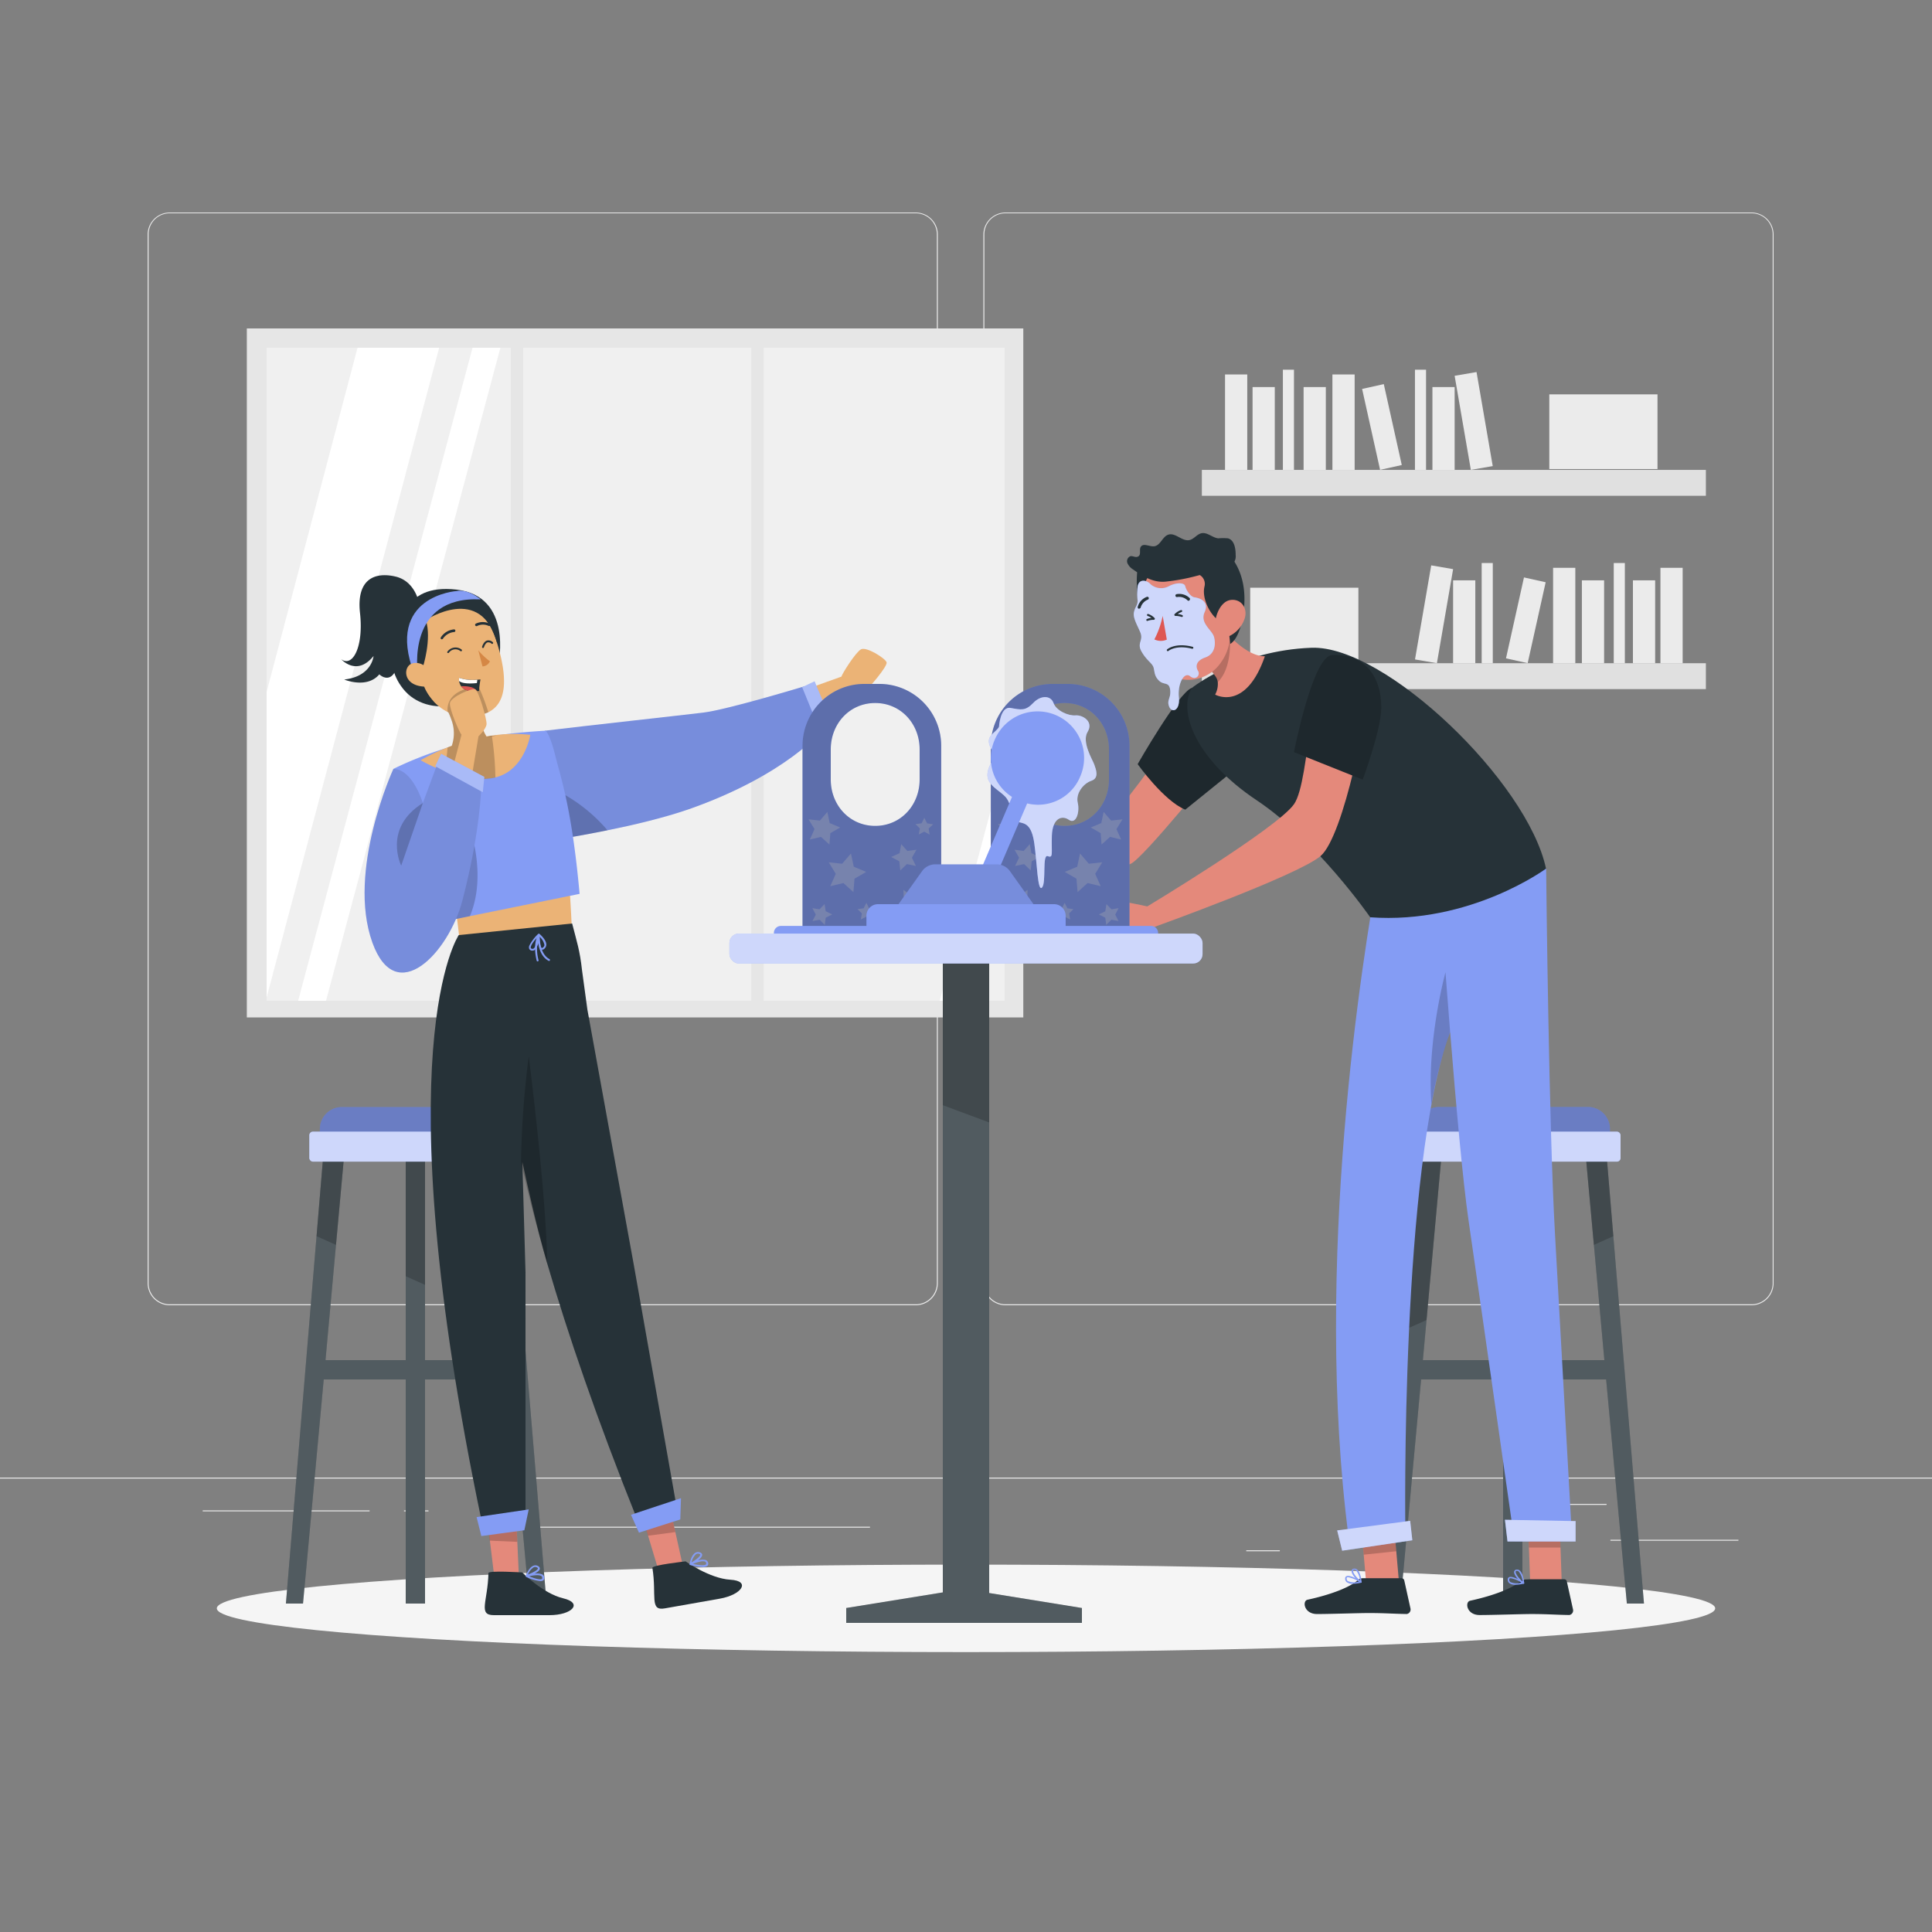 <?xml version="1.0" encoding="UTF-8"?> <svg xmlns="http://www.w3.org/2000/svg" viewBox="0 0 500 500"><rect x="0" y="0" width="500" height="500" fill="#808080" stroke="none"/> <g id="freepik--background-complete--inject-2"> <rect y="382.4" width="500" height="0.25" style="fill:#ebebeb"></rect> <rect x="416.78" y="398.49" width="33.12" height="0.25" style="fill:#ebebeb"></rect> <rect x="322.53" y="401.21" width="8.69" height="0.25" style="fill:#ebebeb"></rect> <rect x="396.59" y="389.21" width="19.19" height="0.25" style="fill:#ebebeb"></rect> <rect x="52.46" y="390.89" width="43.19" height="0.25" style="fill:#ebebeb"></rect> <rect x="104.56" y="390.89" width="6.33" height="0.25" style="fill:#ebebeb"></rect> <rect x="131.47" y="395.11" width="93.68" height="0.25" style="fill:#ebebeb"></rect> <path d="M237,337.8H43.91a5.71,5.71,0,0,1-5.7-5.71V60.66A5.71,5.71,0,0,1,43.91,55H237a5.71,5.71,0,0,1,5.71,5.71V332.09A5.71,5.71,0,0,1,237,337.8ZM43.91,55.2a5.46,5.46,0,0,0-5.45,5.46V332.09a5.46,5.46,0,0,0,5.45,5.46H237a5.47,5.47,0,0,0,5.46-5.46V60.66A5.47,5.47,0,0,0,237,55.2Z" style="fill:#ebebeb"></path> <path d="M453.31,337.8H260.21a5.72,5.72,0,0,1-5.71-5.71V60.66A5.72,5.72,0,0,1,260.21,55h193.1A5.71,5.71,0,0,1,459,60.66V332.09A5.71,5.71,0,0,1,453.31,337.8ZM260.21,55.2a5.47,5.47,0,0,0-5.46,5.46V332.09a5.47,5.47,0,0,0,5.46,5.46h193.1a5.47,5.47,0,0,0,5.46-5.46V60.66a5.47,5.47,0,0,0-5.46-5.46Z" style="fill:#ebebeb"></path> <rect x="311.04" y="121.61" width="130.44" height="6.7" style="fill:#e0e0e0"></rect> <rect x="317.04" y="96.91" width="5.75" height="24.7" style="fill:#ebebeb"></rect> <rect x="344.83" y="96.91" width="5.75" height="24.7" style="fill:#ebebeb"></rect> <rect x="378.51" y="96.6" width="5.75" height="24.7" transform="translate(-12.96 66.36) rotate(-9.78)" style="fill:#ebebeb"></rect> <rect x="324.16" y="100.17" width="5.75" height="21.45" style="fill:#ebebeb"></rect> <rect x="337.37" y="100.17" width="5.75" height="21.45" style="fill:#ebebeb"></rect> <rect x="370.71" y="100.17" width="5.75" height="21.45" style="fill:#ebebeb"></rect> <rect x="354.77" y="99.8" width="5.75" height="21.45" transform="translate(-15.46 80.2) rotate(-12.53)" style="fill:#ebebeb"></rect> <rect x="332.01" y="95.68" width="2.87" height="25.93" style="fill:#ebebeb"></rect> <rect x="366.19" y="95.68" width="2.87" height="25.93" style="fill:#ebebeb"></rect> <rect x="400.96" y="102.06" width="28" height="19.33" style="fill:#ebebeb"></rect> <rect x="311.04" y="171.65" width="130.44" height="6.7" transform="translate(752.52 349.99) rotate(180)" style="fill:#e0e0e0"></rect> <rect x="429.73" y="146.94" width="5.75" height="24.7" transform="translate(865.2 318.59) rotate(180)" style="fill:#ebebeb"></rect> <rect x="401.94" y="146.94" width="5.75" height="24.7" transform="translate(809.63 318.59) rotate(180)" style="fill:#ebebeb"></rect> <rect x="368.26" y="146.63" width="5.75" height="24.7" transform="translate(709.87 378.69) rotate(-170.22)" style="fill:#ebebeb"></rect> <rect x="422.61" y="150.2" width="5.75" height="21.45" transform="translate(850.96 321.84) rotate(180)" style="fill:#ebebeb"></rect> <rect x="409.4" y="150.2" width="5.75" height="21.45" transform="translate(824.54 321.84) rotate(180)" style="fill:#ebebeb"></rect> <rect x="376.06" y="150.2" width="5.75" height="21.45" transform="translate(757.87 321.84) rotate(180)" style="fill:#ebebeb"></rect> <rect x="392" y="149.83" width="5.75" height="21.45" transform="translate(745.52 402.93) rotate(-167.47)" style="fill:#ebebeb"></rect> <rect x="417.64" y="145.72" width="2.87" height="25.93" transform="translate(838.15 317.36) rotate(180)" style="fill:#ebebeb"></rect> <rect x="383.46" y="145.72" width="2.87" height="25.93" transform="translate(769.79 317.36) rotate(180)" style="fill:#ebebeb"></rect> <rect x="323.56" y="152.09" width="28" height="19.33" transform="translate(675.11 323.52) rotate(180)" style="fill:#ebebeb"></rect> <rect x="63.88" y="85" width="200.95" height="178.31" style="fill:#e6e6e6"></rect> <rect x="69" y="90" width="191" height="169" style="fill:#f0f0f0"></rect> <polygon points="113.65 90 69 258.15 69 179.09 92.53 90 113.65 90" style="fill:#fff"></polygon> <polygon points="129.5 90 84.37 259 77.16 259 122.29 90 129.5 90" style="fill:#fff"></polygon> <polygon points="260 196.3 260 223.24 250.41 259 243.21 259 260 196.3" style="fill:#fff"></polygon> <rect x="132.19" y="86.86" width="3.21" height="175.43" style="fill:#e6e6e6"></rect> <rect x="194.42" y="86.86" width="3.21" height="175.43" style="fill:#e6e6e6"></rect> </g> <g id="freepik--Shadow--inject-2"> <ellipse id="freepik--path--inject-2" cx="250" cy="416.24" rx="193.89" ry="11.32" style="fill:#f5f5f5"></ellipse> </g> <g id="freepik--chair-2--inject-2"> <polygon points="362.42 415 357.99 415 368 295 373.43 295 368.24 352 389 352 389 295 394 295 394 352 415.21 352 410.02 295 415.45 295 425.46 415 421.03 415 415.67 357 394 357 394 415 389 415 389 357 367.78 357 362.42 415" style="fill:#263238"></polygon> <polygon points="357.99 415 362.42 415 367.78 357 389 357 389 415 394 415 394 357 415.67 357 421.03 415 425.46 415 417.53 319.92 415.45 295 410.02 295 412.49 322.18 415.21 352 394 352 394 295 389 295 389 352 368.24 352 369.19 341.62 373.43 295 368 295 363.91 343.98 357.99 415" style="fill:#fff;opacity:0.2;isolation:isolate"></polygon> <polygon points="415.45 295 410.02 295 412.49 322.18 417.53 319.92 415.45 295" style="opacity:0.2;isolation:isolate"></polygon> <polygon points="394 295 389 295 389 332.52 394 330.28 394 295" style="opacity:0.2;isolation:isolate"></polygon> <polygon points="363.91 343.98 369.19 341.62 373.43 295 368 295 363.91 343.98" style="opacity:0.2;isolation:isolate"></polygon> <path d="M366.78,286.5h49.89a0,0,0,0,1,0,0v3a5.69,5.69,0,0,1-5.69,5.69h-38.5a5.69,5.69,0,0,1-5.69-5.69v-3A0,0,0,0,1,366.78,286.5Z" transform="translate(783.45 581.67) rotate(180)" style="fill:#849CF4"></path> <path d="M366.78,286.5h49.89a0,0,0,0,1,0,0v3a5.69,5.69,0,0,1-5.69,5.69h-38.5a5.69,5.69,0,0,1-5.69-5.69v-3A0,0,0,0,1,366.78,286.5Z" transform="translate(783.45 581.67) rotate(180)" style="opacity:0.2;isolation:isolate"></path> <rect x="364.05" y="292.87" width="55.34" height="7.76" rx="0.93" transform="translate(783.45 593.5) rotate(180)" style="fill:#849CF4"></rect> <rect x="364.05" y="292.87" width="55.34" height="7.76" rx="0.93" transform="translate(783.45 593.5) rotate(180)" style="fill:#fff;opacity:0.6;isolation:isolate"></rect> </g> <g id="freepik--chair-1--inject-2"> <polygon points="137.03 415 141.46 415 131.45 295 126.02 295 131.21 352 110 352 110 295 105 295 105 352 84.24 352 89.43 295 84 295 73.99 415 78.42 415 83.78 357 105 357 105 415 110 415 110 357 131.67 357 137.03 415" style="fill:#263238"></polygon> <polygon points="141.46 415 137.03 415 131.67 357 110 357 110 415 105 415 105 357 83.78 357 78.42 415 73.99 415 81.92 319.92 84 295 89.43 295 86.96 322.18 84.24 352 105 352 105 295 110 295 110 352 131.21 352 130.26 341.62 126.02 295 131.45 295 135.54 343.98 141.46 415" style="fill:#fff;opacity:0.2;isolation:isolate"></polygon> <polygon points="84 295 89.43 295 86.96 322.18 81.92 319.92 84 295" style="opacity:0.2;isolation:isolate"></polygon> <polygon points="105 295 110 295 110 332.52 105 330.28 105 295" style="opacity:0.2;isolation:isolate"></polygon> <polygon points="135.54 343.98 130.26 341.62 126.02 295 131.45 295 135.54 343.98" style="opacity:0.2;isolation:isolate"></polygon> <path d="M88.47,286.5H127a5.69,5.69,0,0,1,5.69,5.69v3a0,0,0,0,1,0,0H82.78a0,0,0,0,1,0,0v-3A5.69,5.69,0,0,1,88.47,286.5Z" style="fill:#849CF4"></path> <path d="M88.47,286.5H127a5.69,5.69,0,0,1,5.69,5.69v3a0,0,0,0,1,0,0H82.78a0,0,0,0,1,0,0v-3A5.69,5.69,0,0,1,88.47,286.5Z" style="opacity:0.2;isolation:isolate"></path> <rect x="80.05" y="292.87" width="55.34" height="7.76" rx="0.93" style="fill:#849CF4"></rect> <rect x="80.05" y="292.87" width="55.34" height="7.76" rx="0.93" style="fill:#fff;opacity:0.6;isolation:isolate"></rect> </g> <g id="freepik--character-2--inject-2"> <g id="freepik--group--inject-2"> <path d="M316.07,197.07s-20.41,25.41-23.53,26.52-37.64,15.66-37.64,15.66l-4.9-5.67s32.43-18.41,35.54-20.14S302,192.74,302,192.74Z" style="fill:#e4897b"></path> <path d="M308.43,178.05c-3.37,1.06-14,19.71-14,19.71s6.78,9.52,12.32,11.77L319.79,199Z" style="fill:#263238"></path> <path d="M308.43,178.05c-3.37,1.06-14,19.71-14,19.71s6.78,9.52,12.32,11.77L319.79,199Z" style="opacity:0.2;isolation:isolate"></path> <polygon points="362.12 410.26 353.69 411.15 352.11 392.98 360.54 392.08 362.12 410.26" style="fill:#e4897b"></polygon> <polygon points="404.18 409.65 396.01 409.65 395.33 390.73 403.51 390.73 404.18 409.65" style="fill:#e4897b"></polygon> <path d="M394.88,408.7h9.92a.72.72,0,0,1,.69.56l1.61,7.28a1.19,1.19,0,0,1-.93,1.42,1.09,1.09,0,0,1-.26,0c-3.21-.05-5.55-.25-9.58-.25-2.48,0-10,.26-13.4.26s-3.87-3.39-2.47-3.7c6.29-1.37,11-3.27,13.05-5.08A2,2,0,0,1,394.88,408.7Z" style="fill:#263238"></path> <path d="M392.18,410.14a2.49,2.49,0,0,1-1.57-.42,1.15,1.15,0,0,1-.41-1,.6.6,0,0,1,.33-.54c.91-.47,3.55,1.15,3.84,1.34a.18.18,0,0,1,.09.19.19.19,0,0,1-.14.16A10.33,10.33,0,0,1,392.18,410.14Zm-1.22-1.7a.53.53,0,0,0-.25.05s-.11.08-.12.23a.78.78,0,0,0,.26.7,4,4,0,0,0,2.91.14A8.11,8.11,0,0,0,391,408.44Z" style="fill:#849CF4"></path> <path d="M394.26,409.84h-.09c-.84-.45-2.47-2.25-2.31-3.11a.64.64,0,0,1,.63-.51,1,1,0,0,1,.82.25c.94.77,1.14,3.12,1.15,3.23a.21.21,0,0,1-.09.18A.15.15,0,0,1,394.26,409.84Zm-1.64-3.31h-.09c-.25,0-.27.15-.28.2-.1.53.93,1.89,1.78,2.52a4.63,4.63,0,0,0-1-2.55A.66.66,0,0,0,392.62,406.53Z" style="fill:#849CF4"></path> <path d="M352.8,408.44h9.92a.72.72,0,0,1,.7.56l1.61,7.28a1.19,1.19,0,0,1-.93,1.42,1.15,1.15,0,0,1-.26,0c-3.21-.05-5.55-.25-9.58-.25-2.48,0-10,.26-13.4.26s-3.88-3.39-2.48-3.7c6.3-1.37,11-3.27,13.05-5.08A2,2,0,0,1,352.8,408.44Z" style="fill:#263238"></path> <path d="M350.1,409.88a2.5,2.5,0,0,1-1.57-.42,1.14,1.14,0,0,1-.4-1,.57.57,0,0,1,.33-.54c.91-.47,3.54,1.15,3.83,1.34a.19.19,0,0,1,.1.19.19.19,0,0,1-.15.16A9.7,9.7,0,0,1,350.1,409.88Zm-1.21-1.7a.51.51,0,0,0-.25.05c-.05,0-.12.08-.13.23a.84.84,0,0,0,.26.7,4,4,0,0,0,2.91.14A8.06,8.06,0,0,0,348.89,408.18Z" style="fill:#849CF4"></path> <path d="M352.19,409.59h-.09c-.84-.46-2.48-2.26-2.31-3.12a.63.63,0,0,1,.62-.51,1,1,0,0,1,.83.25c.94.77,1.14,3.12,1.15,3.23a.22.22,0,0,1-.1.18A.19.19,0,0,1,352.19,409.59Zm-1.64-3.32h-.09c-.25,0-.27.15-.28.2-.11.53.93,1.89,1.77,2.52a4.55,4.55,0,0,0-1-2.55A.66.66,0,0,0,350.55,406.27Z" style="fill:#849CF4"></path> <polygon points="360.54 392.08 352.11 392.98 352.94 402.35 361.36 401.46 360.54 392.08" style="opacity:0.2;isolation:isolate"></polygon> <polygon points="403.51 390.74 395.33 390.74 395.69 400.5 403.86 400.5 403.51 390.74" style="opacity:0.2;isolation:isolate"></polygon> <path d="M400.14,224.8H356.79c-4.12,22.5-17,102.14-7.76,173.1l14.67-1.82s-1.36-94.2,11.6-129c1.49,18.64,3.26,38.47,4.79,49,3.78,26,11.85,82.74,11.85,82.74h14.94s-3.06-54.33-4.47-79.86C400.86,291.24,400.2,230.49,400.14,224.8Z" style="fill:#849CF4"></path> <path d="M375.29,267.06a116.21,116.21,0,0,0-4.84,18.75c-1.21-16.59,3.64-34.18,3.64-34.18Z" style="opacity:0.2;isolation:isolate"></path> <polygon points="347.35 401.32 365.51 398.62 364.95 393.59 346.06 396.07 347.35 401.32" style="fill:#849CF4"></polygon> <polygon points="347.35 401.32 365.51 398.62 364.95 393.59 346.06 396.07 347.35 401.32" style="fill:#fff;opacity:0.6;isolation:isolate"></polygon> <polygon points="390.14 398.93 407.76 398.93 407.76 393.66 389.48 393.32 390.14 398.93" style="fill:#849CF4"></polygon> <polygon points="390.14 398.93 407.76 398.93 407.76 393.66 389.48 393.32 390.14 398.93" style="fill:#fff;opacity:0.6;isolation:isolate"></polygon> <path d="M308.43,178.05s12-9.72,31-10.41,55.91,34.67,60.68,57.16c0,0-19.59,14.48-45.5,12.59,0,0-13.79-19.89-29.38-30.28S304.76,184.31,308.43,178.05Z" style="fill:#263238"></path> <path d="M327.35,169.84c-5,14.42-12.87,9.92-12.87,9.92a5.84,5.84,0,0,0,.68-3.25,3.37,3.37,0,0,0-.4-1.18,10.52,10.52,0,0,0-2.79-3,23.07,23.07,0,0,0-1.92-1.3l.36-3.69,1.06-11.23C314.79,161.21,321.57,169.88,327.35,169.84Z" style="fill:#e4897b"></path> <path d="M315.16,176.51a3.37,3.37,0,0,0-.4-1.18,10.52,10.52,0,0,0-2.79-3,23.07,23.07,0,0,0-1.92-1.3l.36-3.69,7.88-2.06S318.93,172.9,315.16,176.51Z" style="opacity:0.2;isolation:isolate"></path> <path d="M294.42,146.88s-1.71,11.26,4.27,15.59,6-16.63,6-16.63Z" style="fill:#263238"></path> <path d="M316,171.41a10.21,10.21,0,0,1-11.73,4,11.34,11.34,0,0,1-6.49-5.29,9.89,9.89,0,0,1-.54-1.08c-2.94-6.88-3.88-18.91,3.39-23.41a11.08,11.08,0,0,1,16.92,8.34C318.47,162,319.37,166.65,316,171.41Z" style="fill:#e4897b"></path> <path d="M294.42,151.71c.49-2.27,2.74-1.3,3.33-.52a4.17,4.17,0,0,0,4.75.52c1.9-1,4-1,4.24,0s1.3,2.73,2.42,2.88,3.9.94,2.6,3.83,1.93,4.59,2.43,6.43.25,4.43-2.26,5.3-2.54,2.4-1.88,3.49-.56,2.57-2.06,1.36-3.25,1.85-2.9,5.42-1.82,4.18-2.51,2.45.52-2.16.26-4.33-1.64-1.18-2.86-2.36-1.12-2.14-1.42-3.35-1.69-1.74-3.08-4.12.58-2.89-.4-5.14-1.93-3.77-1.59-5.22.91-1.61.93-2.87A18.27,18.27,0,0,1,294.42,151.71Z" style="fill:#849CF4"></path> <path d="M294.42,151.71c.49-2.27,2.74-1.3,3.33-.52a4.17,4.17,0,0,0,4.75.52c1.9-1,4-1,4.24,0s1.3,2.73,2.42,2.88,3.9.94,2.6,3.83,1.93,4.59,2.43,6.43.25,4.43-2.26,5.3-2.54,2.4-1.88,3.49-.56,2.57-2.06,1.36-3.25,1.85-2.9,5.42-1.82,4.18-2.51,2.45.52-2.16.26-4.33-1.64-1.18-2.86-2.36-1.12-2.14-1.42-3.35-1.69-1.74-3.08-4.12.58-2.89-.4-5.14-1.93-3.77-1.59-5.22.91-1.61.93-2.87A18.27,18.27,0,0,1,294.42,151.71Z" style="fill:#fff;opacity:0.6;isolation:isolate"></path> <path d="M300.9,159.4a23.42,23.42,0,0,1-2.15,6.08,3.82,3.82,0,0,0,3.22.05Z" style="fill:#de5753"></path> <path d="M307.73,155.46a.42.42,0,0,1-.4-.09,3.12,3.12,0,0,0-2.66-.86.38.38,0,0,1-.46-.28.37.37,0,0,1,.28-.46h0a3.83,3.83,0,0,1,3.37,1,.39.39,0,0,1,0,.54h0A.78.78,0,0,1,307.73,155.46Z" style="fill:#263238"></path> <path d="M294.93,157.48a.37.37,0,0,1-.22.06.38.38,0,0,1-.27-.47h0a3.82,3.82,0,0,1,2.38-2.61.39.39,0,0,1,.48.25h0a.4.4,0,0,1-.26.48h0a3.14,3.14,0,0,0-1.85,2.1A.38.38,0,0,1,294.93,157.48Z" style="fill:#263238"></path> <path d="M310,145v3.59a2.67,2.67,0,0,1,1.73,3.16c-.78,3.12,1.47,7.53,4,9.09,0,0-.09-1.3,1-1.12s1.64,6.92,1.64,6.92,2.51-1,3.47-8.27c.88-6.72-1-11-2.61-13.37Z" style="fill:#263238"></path> <path d="M319.12,145.85a2.85,2.85,0,0,0,.67-2.2c0-1.72-.35-3.9-2-4.33a14.84,14.84,0,0,0-2.49,0c-1.53-.15-2.84-1.63-4.35-1.32-1.19.25-1.94,1.52-3.12,1.77-1.89.41-3.63-2-5.47-1.4-1.51.49-2,2.73-3.59,3-1.23.18-2.84-.92-3.53.13-.47.72.12,1.92-.57,2.44s-1.42-.13-2.12,0a1.39,1.39,0,0,0-.76,1.83,3.7,3.7,0,0,0,1.47,1.62c2.55,1.8,5.19,3.43,8.36,3.14a52.32,52.32,0,0,0,8.14-1.51c2.29-.59,4.56-1.26,6.79-2A7,7,0,0,0,319.12,145.85Z" style="fill:#263238"></path> <path d="M322.18,159.87a7.71,7.71,0,0,1-3.7,4.58c-2.38,1.28-4.15-.71-4-3.27.16-2.26,1.57-5.73,4.21-5.93S322.85,157.46,322.18,159.87Z" style="fill:#e4897b"></path> <path d="M305.91,159.66a.24.24,0,0,1-.12,0,4.77,4.77,0,0,0-1.6-.26.25.25,0,0,1-.23-.15.26.26,0,0,1,0-.28,4.12,4.12,0,0,1,1.65-1.07.26.26,0,0,1,.33.16.27.27,0,0,1-.16.33,4.13,4.13,0,0,0-1,.53,3.36,3.36,0,0,1,1.21.28.27.27,0,0,1,.11.35A.27.27,0,0,1,305.91,159.66Z" style="fill:#263238"></path> <path d="M296.92,160.7a.27.27,0,0,1-.23-.14.27.27,0,0,1,.11-.35,3.58,3.58,0,0,1,1.21-.29,4.32,4.32,0,0,0-1-.52.27.27,0,0,1-.16-.33.26.26,0,0,1,.33-.16,4.12,4.12,0,0,1,1.65,1.07.26.26,0,0,1,0,.28.25.25,0,0,1-.23.15,4.77,4.77,0,0,0-1.6.26A.24.24,0,0,1,296.92,160.7Z" style="fill:#263238"></path> <path d="M302.24,168.52a.28.28,0,0,1-.2-.08.28.28,0,0,1,0-.37c.09-.07,2.12-1.83,6.6-.68a.25.25,0,0,1,.19.31.26.26,0,0,1-.32.19c-4.19-1.07-6.1.55-6.12.57A.27.27,0,0,1,302.24,168.52Z" style="fill:#263238"></path> <path d="M345.76,169.71c-7-.29-6.47,32.21-10.89,38.44s-37.95,26.43-37.95,26.43-10.28-2.33-12.69-1.77-7.92,4.35-6.45,5.7,8.79,2.58,11.12,2.58,8.88-.84,8.88-.84,37.78-13.54,43.93-18.66,12.65-39.24,12-43.22S352,170,345.76,169.71Z" style="fill:#e4897b"></path> <path d="M344.72,169.53c-5,.27-9.85,25.12-9.85,25.12l17.8,7.12s4.75-12.78,4.8-18.55C357.54,174.65,352.74,169.09,344.72,169.53Z" style="fill:#263238"></path> <path d="M344.72,169.53c-5,.27-9.85,25.12-9.85,25.12l17.8,7.12s4.75-12.78,4.8-18.55C357.54,174.65,352.74,169.09,344.72,169.53Z" style="opacity:0.2;isolation:isolate"></path> <path d="M250,233.58s-6.26-.38-9,1.65-4.2,4.6-4.12,4.94,17.19,2.15,17.58.61a6.65,6.65,0,0,1,1.92-2.82Z" style="fill:#e4897b"></path> </g> </g> <g id="freepik--character-1--inject-2"> <path d="M206.68,185.19l13.26-6.2s2.71.61,3.78-.06,6-6.49,5.74-7.5-5.23-4.16-6.64-3.38-4.94,6.4-5.06,7.06L201.31,181Z" style="fill:#ebb376"></path> <path d="M141,189.11c12-1.44,34.71-3.93,41-4.69s26.26-6.83,26.26-6.83l4.79,11.15s-9.38,11.8-34.9,20.73c-12.57,4.39-32.48,7.53-32.48,7.53Z" style="fill:#849CF4"></path> <path d="M213.05,188.74s-9.38,11.8-34.9,20.73a173.7,173.7,0,0,1-20.93,5.41c-6.56,1.33-11.55,2.12-11.55,2.12l-.81-4.83L141,189.11c12-1.44,34.71-3.93,41-4.69s26.26-6.83,26.26-6.83Z" style="opacity:0.1;isolation:isolate"></path> <path d="M157.22,214.88c-6.56,1.33-11.55,2.12-11.55,2.12l-.81-4.83,1.43-6.4A41.9,41.9,0,0,1,157.22,214.88Z" style="opacity:0.2;isolation:isolate"></path> <path d="M148.05,241.82s-1.09-30.27-4.63-42.66l-30.42,13a186.18,186.18,0,0,1,6,31.8Z" style="fill:#ebb376"></path> <polygon points="176.62 404.8 170.27 405.92 167.67 397.26 165.29 389.32 172.61 386.76 174.74 396.31 176.62 404.8" style="fill:#e4897b"></polygon> <path d="M168.84,405.75c-.11-.7,8.59-1.67,8.59-1.67s6.24,4.44,11.59,4.75,3,3.89-2.72,4.9l-14.21,2.51C168,417,170,413,168.84,405.75Z" style="fill:#263238"></path> <path d="M181.7,405.53a13.81,13.81,0,0,1-3.12-.51l-.07,0h0a.09.09,0,0,1-.06-.06h0l0-.06h0a.17.17,0,0,1,0-.1c0-.1.38-2.23,1.46-2.92a1.34,1.34,0,0,1,1.12-.16c.42.11.66.32.69.62.06.46-.48,1-1.11,1.52a3.67,3.67,0,0,1,2-.14,1,1,0,0,1,.57.51.84.84,0,0,1-.05.95A1.82,1.82,0,0,1,181.7,405.53Zm-2.36-.79c1.37.31,3,.51,3.37.1,0,0,.12-.14,0-.46a.49.49,0,0,0-.3-.26C181.71,403.87,180.27,404.35,179.34,404.74Zm1.27-2.66a.85.85,0,0,0-.48.15,3.84,3.84,0,0,0-1.15,2.11c1.19-.71,2.3-1.59,2.25-2,0-.12-.23-.19-.35-.23A1.26,1.26,0,0,0,180.61,402.08Z" style="fill:#849CF4"></path> <polygon points="174.77 396.5 167.7 397.44 165.31 389.4 172.62 386.81 174.77 396.5" style="opacity:0.2;isolation:isolate"></polygon> <polygon points="134.24 407 127.79 407 126.73 398.28 125.78 390.18 133.43 389 133.86 398.54 134.24 407" style="fill:#e4897b"></polygon> <path d="M126.41,407.1c0-.71,8.75-.15,8.75-.15s5.37,5.46,10.59,6.69,2.3,4.36-3.53,4.36H127.79C123.65,418,126.24,414.47,126.41,407.1Z" style="fill:#263238"></path> <path d="M139.75,409.18a11,11,0,0,1-3.62-1.1l-.07-.06h0l0,0a.23.23,0,0,1,0-.18c0-.08.76-2.12,1.94-2.61a1.32,1.32,0,0,1,1.13,0c.4.19.59.43.58.73,0,.46-.65.92-1.36,1.3a3.67,3.67,0,0,1,2,.21.93.93,0,0,1,.46.59.84.84,0,0,1-.21.94A1.26,1.26,0,0,1,139.75,409.18Zm-2.82-1.25c1.29.55,2.89,1,3.3.69,0,0,.15-.12.06-.46a.5.5,0,0,0-.25-.31C139.41,407.49,137.91,407.71,136.93,407.93Zm1.56-2.4a.91.91,0,0,0-.35.07,3.88,3.88,0,0,0-1.5,1.88c1.3-.49,2.55-1.17,2.57-1.57,0-.12-.19-.23-.31-.29A1,1,0,0,0,138.49,405.53Z" style="fill:#849CF4"></path> <polygon points="133.86 399.03 126.73 398.72 125.78 390.39 133.43 389.1 133.86 399.03" style="opacity:0.2;isolation:isolate"></polygon> <path d="M175.37,391.47l-10.44,1.84c-10.53-26.24-18-48.14-23.31-66.31-2.85-9.81-4.73-18.53-6.44-26.27l.82,28.56V394H124.72c-25.78-123-6-152-6-152l29.35-3c1.17,4.6,2,6.92,2.56,12.12l1.39,10.2,12.05,66.26Z" style="fill:#263238"></path> <polygon points="163.3 392.02 176.24 387.73 176.06 393.23 165.36 396.65 163.3 392.02" style="fill:#849CF4"></polygon> <polygon points="123.34 392.62 136.83 390.64 135.7 396.03 124.57 397.53 123.34 392.62" style="fill:#849CF4"></polygon> <path d="M150,231.33,121.6,237.1l-4.2.86a97.5,97.5,0,0,0-3.56-12.91c-.51-1.48-1.1-3-1.74-4.57-1.18-2.87-2.61-6.06-4.38-9.72-.94-2-2-4.07-3.12-6.32q-1.29-2.58-2.8-5.45a93.8,93.8,0,0,1,12.46-5A100.18,100.18,0,0,1,128,190.41c6.05-.94,13.1-1.3,13.1-1.3s1,.09,2.6,6.42C145.17,201.47,148,209.23,150,231.33Z" style="fill:#849CF4"></path> <path d="M137.24,190.18s-1.44,9.16-9,11c-.28.07-.58.13-.88.18-4.24.69-8.92-.5-12.5-1.85a40.55,40.55,0,0,1-6-2.76,51.7,51.7,0,0,1,7-3.34c.36-.15.71-.28,1.07-.41a9.9,9.9,0,0,0-.12-6.8,18.08,18.08,0,0,0-1.46-3.22c-.3-.51-.51-.8-.51-.8l1.08,0,8.41.31a27.81,27.81,0,0,0,.21,3.94,9,9,0,0,0,1.38,4.13s0,0,0,0H126c.44-.08.88-.14,1.3-.2l1.2-.15A37.91,37.91,0,0,1,137.24,190.18Z" style="fill:#ebb376"></path> <path d="M128.21,201.22c-.28.07-.58.13-.88.18-4.24.69-8.92-.5-12.5-1.85a31.87,31.87,0,0,0,1-6.1c.36-.15.71-.28,1.07-.41a9.9,9.9,0,0,0-.12-6.8,18.08,18.08,0,0,0-1.46-3.22c.16-.22.35-.48.57-.76l8.41.31a27.81,27.81,0,0,0,.21,3.94,9,9,0,0,0,1.38,4.13s0,0,0,0H126c.44-.08.88-.14,1.3-.2A82.4,82.4,0,0,1,128.21,201.22Z" style="opacity:0.2;isolation:isolate"></path> <path d="M141.62,327c-2.85-9.81-5.07-18.53-6.78-26.27a243,243,0,0,1,2-27.39S141.35,308.67,141.62,327Z" style="opacity:0.2;isolation:isolate"></path> <path d="M108.51,156.37s-.86-5.94-6.2-7.17-10.11.66-9.14,9.45-1.92,14.14-4.87,11.95c0,0,4,4.58,8.37-.82,0,0-.37,5.27-7.59,6.08,0,0,5.85,2.49,9.09-1.34,0,0,3.49,3.49,5.06-3.48A81.29,81.29,0,0,1,108.51,156.37Z" style="fill:#263238"></path> <path d="M128.48,190.3a5.36,5.36,0,0,1-2.35.36H126C126.85,190.5,127.69,190.39,128.48,190.3Z" style="opacity:0.2;isolation:isolate"></path> <path d="M129,171.69s3.78-17.4-10.85-19.1-14.27,10.26-14.27,10.26-5.76,7.68.47,15.45S125,183.71,129,171.69Z" style="fill:#263238"></path> <path d="M126.38,184.33a12.22,12.22,0,0,1-5.7,1.08,11.21,11.21,0,0,1-4.84-1.16c-10.11-5-12-24.36-.47-26.73,8-1.63,11.4,2.11,13.66,10.19C131.21,175.5,131.25,181.88,126.38,184.33Z" style="fill:#ebb376"></path> <path d="M123.79,168.32a17,17,0,0,0,3,2.82,2.22,2.22,0,0,1-1.92,1.33Z" style="fill:#d58745"></path> <path d="M114.38,165.44a.29.29,0,0,1-.16,0,.34.34,0,0,1-.15-.46,4.54,4.54,0,0,1,3.49-2.1.35.35,0,0,1,0,.69,3.93,3.93,0,0,0-2.93,1.72A.34.34,0,0,1,114.38,165.44Z" style="fill:#263238"></path> <path d="M126.61,162a.27.27,0,0,1-.13,0,3.45,3.45,0,0,0-3,0,.34.34,0,0,1-.47-.11.35.35,0,0,1,.11-.48,4.1,4.1,0,0,1,3.62,0,.35.35,0,0,1,.19.45A.36.36,0,0,1,126.61,162Z" style="fill:#263238"></path> <path d="M109.42,172.72s2.38-7.31.79-12.24c0,0,14.45-9.67,18.51,6.18,0,0-1.37-14.53-15.12-12s-9.59,22.49-1.3,27C112.3,181.62,108,177.28,109.42,172.72Z" style="fill:#263238"></path> <path d="M108.12,174.12s-3.06-19.93,16.28-19c0,0-3.24-2.78-6.24-2.16,0,0-18.58,1.24-11,21.35Z" style="fill:#849CF4"></path> <path d="M111.07,174.13a3.57,3.57,0,0,0-4.42-2.42c-2.41.77-2.55,6.08,3.84,6C111.4,177.74,111.73,176.78,111.07,174.13Z" style="fill:#ebb376"></path> <path d="M116,169a.23.23,0,0,1-.14,0,.25.25,0,0,1-.07-.35,2.58,2.58,0,0,1,3.65-.56.26.26,0,0,1,.08.35.26.26,0,0,1-.35.07,2.06,2.06,0,0,0-3,.42A.23.23,0,0,1,116,169Z" style="fill:#263238"></path> <path d="M125,167.7h-.06a.26.26,0,0,1-.18-.31s.35-1.3,1.23-1.6a1.6,1.6,0,0,1,1.52.39.25.25,0,1,1-.31.39,1.17,1.17,0,0,0-1.05-.31c-.52.18-.83,1-.91,1.26A.25.25,0,0,1,125,167.7Z" style="fill:#263238"></path> <path d="M126.38,184.33a12.22,12.22,0,0,1-5.7,1.08,11.21,11.21,0,0,1-4.84-1.16c-.19-2,.5-5,5.73-6.25H124A54.82,54.82,0,0,1,126.38,184.33Z" style="opacity:0.2;isolation:isolate"></path> <path d="M124.35,175.84a21.11,21.11,0,0,0-.36,3l-.52,0c-2.37.24-3.54-.42-4.13-1.24a3.08,3.08,0,0,1-.52-1.36,2.94,2.94,0,0,1,0-.83,11,11,0,0,0,4.73.49A7.51,7.51,0,0,0,124.35,175.84Z" style="fill:#263238"></path> <path d="M123.54,175.91l-.12.87c-2.23.22-3.83.08-4.6-.53a2.94,2.94,0,0,1,0-.83A11,11,0,0,0,123.54,175.91Z" style="fill:#fff"></path> <path d="M123.47,178.85c-2.37.24-3.54-.42-4.13-1.24a7.81,7.81,0,0,1,2.68.25A2.9,2.9,0,0,1,123.47,178.85Z" style="fill:#de5753"></path> <path d="M121.43,205l2.4-14.44s2-1.88,2.09-3.15-2-8.59-2.93-9-6.39,2-6.55,3.56,2.49,7.69,3,8.17L115,207.05Z" style="fill:#ebb376"></path> <path d="M121.6,237.1l-4.2.86a97.5,97.5,0,0,0-3.56-12.91l7.56-11.31S126.18,226.33,121.6,237.1Z" style="opacity:0.2;isolation:isolate"></path> <path d="M101.8,199s-12.13,26.34-5.43,44.94c6.17,17.1,19.8,2.52,23.3-10.92,4.72-18.13,4.85-29.17,4.85-29.17l-10.85-7.46-4.24,11.45S106.83,199,101.8,199Z" style="fill:#849CF4"></path> <path d="M101.8,199s-12.13,26.34-5.43,44.94c6.17,17.1,19.8,2.52,23.3-10.92,4.72-18.13,4.85-29.17,4.85-29.17l-10.85-7.46-4.24,11.45S106.83,199,101.8,199Z" style="opacity:0.1;isolation:isolate"></path> <path d="M109.43,207.83l-5.6,16.2S99,214.33,109.43,207.83Z" style="opacity:0.2;isolation:isolate"></path> <polygon points="112.64 198.29 114.17 195.08 125.35 201.06 124.95 205.03 112.64 198.29" style="fill:#849CF4"></polygon> <polygon points="112.64 198.29 114.17 195.08 125.35 201.06 124.95 205.03 112.64 198.29" style="fill:#fff;opacity:0.3;isolation:isolate"></polygon> <polygon points="207.6 177.85 210.81 176.33 215.73 188.02 212.91 190.85 207.6 177.85" style="fill:#849CF4"></polygon> <polygon points="207.6 177.85 210.81 176.33 215.73 188.02 212.91 190.85 207.6 177.85" style="fill:#fff;opacity:0.3;isolation:isolate"></polygon> <path d="M137,244.71a11.11,11.11,0,0,1,2.27-3,.14.14,0,0,1,.08-.05h0l.06,0a.26.26,0,0,1,.17,0c.07.06,1.74,1.44,1.8,2.72a1.37,1.37,0,0,1-.41,1.06.8.8,0,0,1-.89.29c-.42-.18-.64-.92-.76-1.72a3.63,3.63,0,0,1-.86,1.77,1,1,0,0,1-.72.24.82.82,0,0,1-.8-.52A1.17,1.17,0,0,1,137,244.71Zm2.14-2.23c-.95,1-1.95,2.37-1.77,2.87,0,0,.07.18.42.21a.5.5,0,0,0,.37-.13C138.7,245,139,243.48,139.13,242.48Zm1.73,2.28a.81.81,0,0,0,0-.35,3.83,3.83,0,0,0-1.26-2c0,1.38.24,2.79.6,2.94.12,0,.29-.1.38-.19A1,1,0,0,0,140.86,244.76Z" style="fill:#849CF4"></path> <path d="M139.13,248.81a.25.25,0,0,1-.24-.18c0-.16-1.12-3.92.33-6.74a.24.24,0,0,1,.28-.13.26.26,0,0,1,.19.26s-.27,4.73,2.52,6.2a.24.24,0,0,1,.1.33.23.23,0,0,1-.33.11c-2.11-1.11-2.64-3.74-2.77-5.35a11.36,11.36,0,0,0,.16,5.18.25.25,0,0,1-.17.31Z" style="fill:#849CF4"></path> </g> <g id="freepik--Game--inject-2"> <path d="M207.69,193v48.91h35.89V193a16,16,0,0,0-16-16h-3.85A16,16,0,0,0,207.69,193ZM238,201.74c0,6.63-4.87,12-11.5,12s-11.5-5.37-11.5-12v-7.8c0-6.63,4.87-12,11.5-12s11.5,5.37,11.5,12Z" style="fill:#849CF4"></path> <path d="M256.42,193v48.91h35.89V193a16,16,0,0,0-16-16h-3.85A16,16,0,0,0,256.42,193ZM287,201.74c0,6.63-4.87,12-11.5,12s-11.5-5.37-11.5-12v-7.8c0-6.63,4.87-12,11.5-12s11.5,5.37,11.5,12Z" style="fill:#849CF4"></path> <polygon points="220.23 220.87 220.96 224.3 224.19 225.65 221.15 227.4 220.87 230.89 218.27 228.54 214.86 229.35 216.29 226.15 214.47 223.16 217.95 223.53 220.23 220.87" style="fill:#fff;opacity:0.3;isolation:isolate"></polygon> <polygon points="233.8 230.29 236.65 232.33 239.94 231.13 238.88 234.47 241.04 237.24 237.53 237.26 235.57 240.17 234.46 236.84 231.1 235.87 233.91 233.79 233.8 230.29" style="fill:#fff;opacity:0.3;isolation:isolate"></polygon> <polygon points="214.12 210.11 214.73 213.01 217.46 214.15 214.9 215.62 214.66 218.58 212.46 216.59 209.58 217.28 210.79 214.57 209.24 212.04 212.19 212.36 214.12 210.11" style="fill:#fff;opacity:0.3;isolation:isolate"></polygon> <polygon points="233.23 218.45 234.83 220.22 237.19 219.9 236.01 221.97 237.04 224.12 234.71 223.63 232.99 225.28 232.73 222.91 230.63 221.78 232.8 220.8 233.23 218.45" style="fill:#fff;opacity:0.3;isolation:isolate"></polygon> <polygon points="224.22 233.64 224.92 235.07 226.5 235.32 225.34 236.42 225.6 238 224.19 237.25 222.77 237.97 223.05 236.4 221.92 235.28 223.5 235.06 224.22 233.64" style="fill:#fff;opacity:0.3;isolation:isolate"></polygon> <polygon points="239.22 211.64 239.92 213.07 241.5 213.32 240.34 214.42 240.6 216 239.19 215.24 237.77 215.97 238.05 214.4 236.92 213.28 238.5 213.06 239.22 211.64" style="fill:#fff;opacity:0.3;isolation:isolate"></polygon> <polygon points="213.4 233.96 213.69 235.83 215.39 236.65 213.7 237.5 213.45 239.38 212.12 238.03 210.26 238.37 211.12 236.69 210.23 235.02 212.09 235.33 213.4 233.96" style="fill:#fff;opacity:0.3;isolation:isolate"></polygon> <polygon points="279.51 220.87 278.78 224.3 275.55 225.65 278.58 227.4 278.87 230.89 281.47 228.54 284.87 229.35 283.44 226.15 285.27 223.16 281.79 223.53 279.51 220.87" style="fill:#fff;opacity:0.3;isolation:isolate"></polygon> <polygon points="265.94 230.29 263.09 232.33 259.8 231.13 260.86 234.47 258.7 237.24 262.2 237.26 264.17 240.17 265.28 236.84 268.64 235.87 265.82 233.79 265.94 230.29" style="fill:#fff;opacity:0.3;isolation:isolate"></polygon> <polygon points="285.62 210.11 285.01 213.01 282.28 214.15 284.84 215.62 285.08 218.58 287.28 216.59 290.16 217.28 288.95 214.57 290.5 212.04 287.55 212.36 285.62 210.11" style="fill:#fff;opacity:0.3;isolation:isolate"></polygon> <polygon points="266.51 218.45 264.91 220.22 262.54 219.9 263.73 221.97 262.69 224.12 265.03 223.63 266.75 225.28 267.01 222.91 269.11 221.78 266.94 220.8 266.51 218.45" style="fill:#fff;opacity:0.3;isolation:isolate"></polygon> <polygon points="275.52 233.64 274.82 235.07 273.24 235.32 274.4 236.42 274.14 238 275.55 237.25 276.97 237.97 276.69 236.4 277.82 235.28 276.24 235.06 275.52 233.64" style="fill:#fff;opacity:0.3;isolation:isolate"></polygon> <polygon points="260.52 211.64 259.82 213.07 258.24 213.32 259.4 214.42 259.14 216 260.55 215.24 261.97 215.97 261.69 214.4 262.82 213.28 261.24 213.06 260.52 211.64" style="fill:#fff;opacity:0.3;isolation:isolate"></polygon> <polygon points="286.34 233.96 286.05 235.83 284.35 236.65 286.04 237.5 286.29 239.38 287.62 238.03 289.48 238.37 288.62 236.69 289.51 235.02 287.65 235.33 286.34 233.96" style="fill:#fff;opacity:0.3;isolation:isolate"></polygon> <path d="M207.69,193v48.91h35.89V193a16,16,0,0,0-16-16h-3.85A16,16,0,0,0,207.69,193ZM238,201.74c0,6.63-4.87,12-11.5,12s-11.5-5.37-11.5-12v-7.8c0-6.63,4.87-12,11.5-12s11.5,5.37,11.5,12Z" style="opacity:0.3;isolation:isolate"></path> <path d="M256.42,193v48.91h35.89V193a16,16,0,0,0-16-16h-3.85A16,16,0,0,0,256.42,193ZM287,201.74c0,6.63-4.87,12-11.5,12s-11.5-5.37-11.5-12v-7.8c0-6.63,4.87-12,11.5-12s11.5,5.37,11.5,12Z" style="opacity:0.3;isolation:isolate"></path> <path d="M202.09,239.63h95.81a1.82,1.82,0,0,1,1.82,1.82v.48a0,0,0,0,1,0,0H200.28a0,0,0,0,1,0,0v-.48A1.82,1.82,0,0,1,202.09,239.63Z" style="fill:#849CF4"></path> <path d="M258.54,188.09s.29-5.35,3-4.87,3.85.81,5.84-1.28,4.56-2,5.27,0,3.85,3.36,5.7,3.2,4.74,1.62,3.13,4.25,1.28,7.22,1.71,8.45,1.36,3.51-.74,4.22-4.1,3.28-3.53,5.7-.43,5.69-2.28,4.41-4.27-.42-4.42,4.13.44,5.84-1.06,5.27-.33,6.82-1.48,8.11-1.3-6.4-2-11.38-2.42-5.17-3.91-5.51-1.93-4.46-3.35-6.31-5.27-3.23-4.85-6.39,2.6-3.19.87-6.45S257.69,189.78,258.54,188.09Z" style="fill:#849CF4"></path> <path d="M258.54,188.09s.29-5.35,3-4.87,3.85.81,5.84-1.28,4.56-2,5.27,0,3.85,3.36,5.7,3.2,4.74,1.62,3.13,4.25,1.28,7.22,1.71,8.45,1.36,3.51-.74,4.22-4.1,3.28-3.53,5.7-.43,5.69-2.28,4.41-4.27-.42-4.42,4.13.44,5.84-1.06,5.27-.33,6.82-1.48,8.11-1.3-6.4-2-11.38-2.42-5.17-3.91-5.51-1.93-4.46-3.35-6.31-5.27-3.23-4.85-6.39,2.6-3.19.87-6.45S257.69,189.78,258.54,188.09Z" style="fill:#fff;opacity:0.6;isolation:isolate"></path> <path d="M279.59,200.89a12,12,0,1,0-22.13-9.49,11.84,11.84,0,0,0,4.45,14.84l-9,21,3.92,1.68,9-21A11.78,11.78,0,0,0,279.59,200.89Z" style="fill:#849CF4"></path> <path d="M257.94,223.69H242.06a4.21,4.21,0,0,0-3.42,1.76l-7.29,10.22h37.3l-7.29-10.22A4.21,4.21,0,0,0,257.94,223.69Z" style="fill:#849CF4"></path> <path d="M257.94,223.69H242.06a4.21,4.21,0,0,0-3.42,1.76l-7.29,10.22h37.3l-7.29-10.22A4.21,4.21,0,0,0,257.94,223.69Z" style="opacity:0.1;isolation:isolate"></path> <path d="M227.22,234h45.57a3,3,0,0,1,3,3v5a0,0,0,0,1,0,0H224.23a0,0,0,0,1,0,0v-5A3,3,0,0,1,227.22,234Z" style="fill:#849CF4"></path> <polygon points="256 412.27 256 246 244 246 244 412.11 219 416.15 219 420 249.67 420 250.92 420 280 420 280 416.15 256 412.27" style="fill:#263238"></polygon> <polygon points="280 416.16 280 420 219 420 219 416.16 244 412.11 244 246 256 246 256 412.27 280 416.16" style="fill:#fff;opacity:0.2;isolation:isolate"></polygon> <polygon points="256 246 256 290.49 244 286.02 244 246 256 246" style="opacity:0.2;isolation:isolate"></polygon> <rect x="188.77" y="241.61" width="122.45" height="7.75" rx="2.43" style="fill:#849CF4"></rect> <rect x="188.77" y="241.61" width="122.45" height="7.75" rx="2.43" style="fill:#fff;opacity:0.6;isolation:isolate"></rect> </g> </svg> 